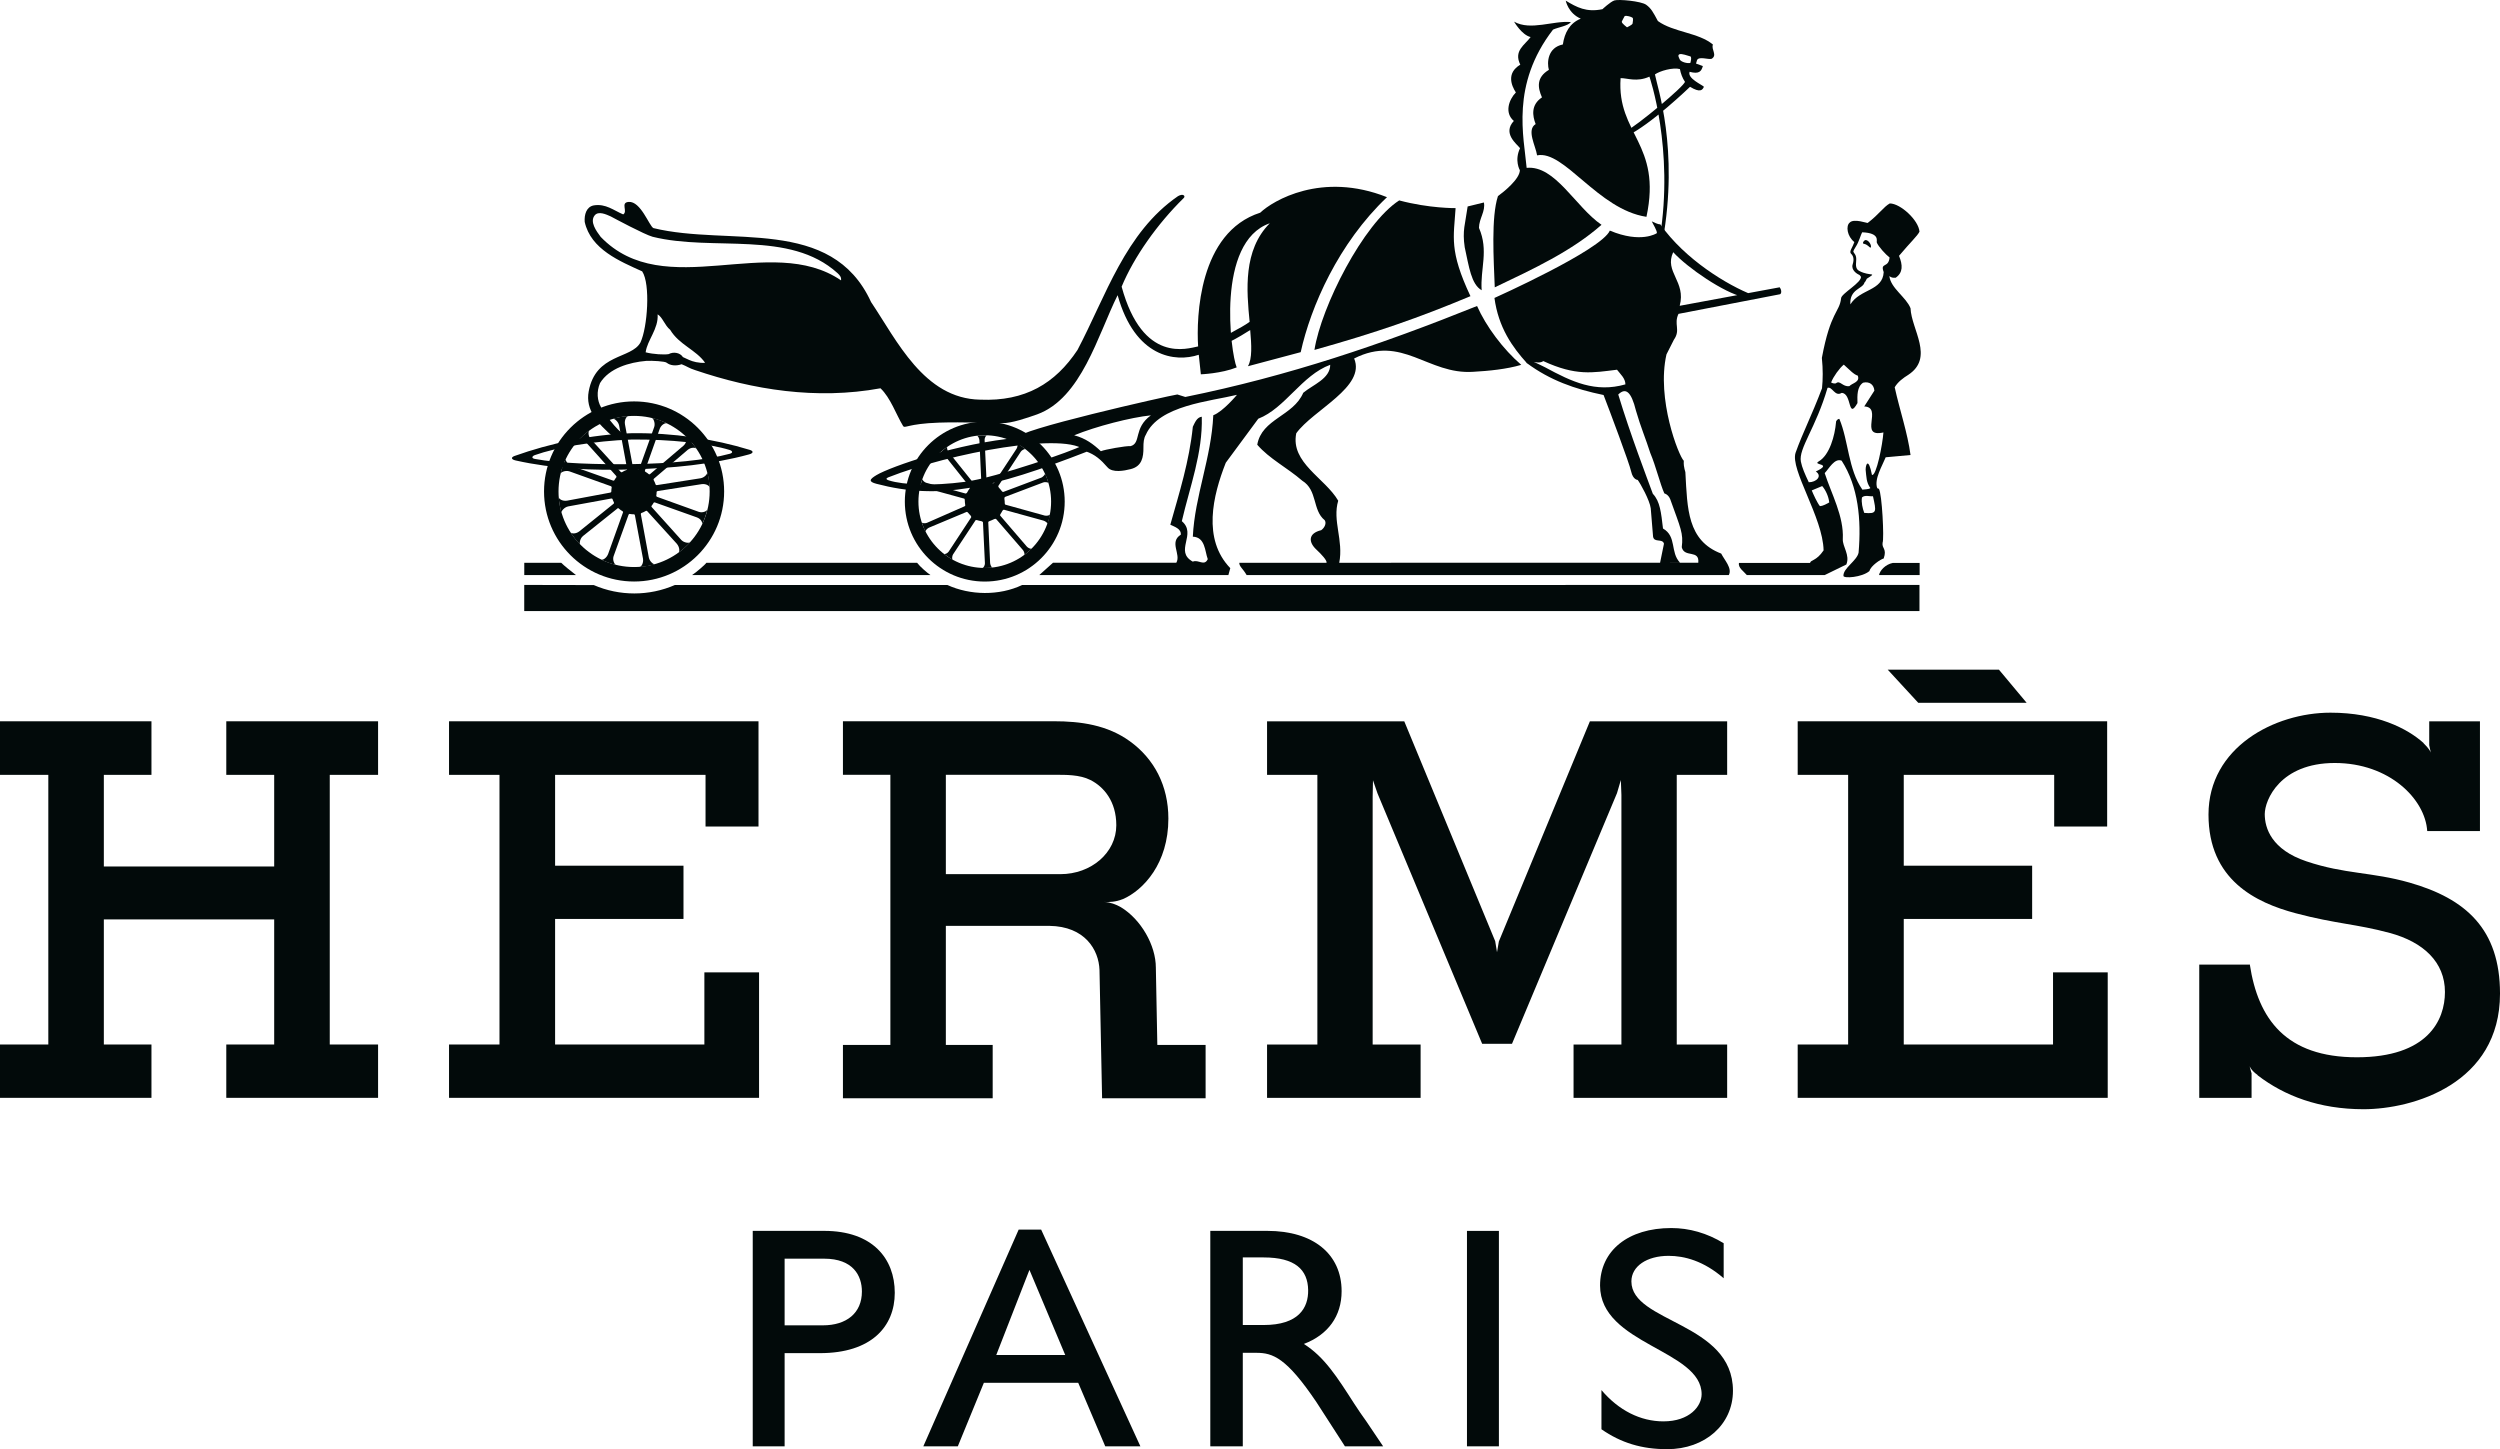 <?xml version="1.0" encoding="UTF-8"?> <svg xmlns="http://www.w3.org/2000/svg" xmlns:xlink="http://www.w3.org/1999/xlink" version="1.1" id="Слой_1" x="0px" y="0px" viewBox="0 0 1000 579.669" style="enable-background:new 0 0 1000 579.669;" xml:space="preserve"> <style type="text/css"> .st0{fill:#020A0A;} </style> <g> <polygon class="st0" points="0,288.516 60.585,288.516 60.585,309.944 41.535,309.944 41.535,346.596 109.677,346.596 109.677,309.944 90.516,309.944 90.516,288.516 151.231,288.516 151.231,309.944 131.902,309.944 131.902,417.801 151.231,417.801 151.231,439.135 90.516,439.135 90.516,417.801 109.677,417.801 109.677,367.762 41.535,367.762 41.535,417.801 60.585,417.801 60.585,439.135 0,439.135 0,417.801 19.328,417.801 19.328,309.944 0,309.944 "></polygon> <polygon class="st0" points="719.075,288.516 842.863,288.516 842.863,330.609 821.677,330.609 821.677,309.944 761.501,309.944 761.501,346.28 812.858,346.28 812.858,367.577 761.501,367.577 761.501,417.801 821.213,417.801 821.213,388.948 843.086,388.948 843.086,439.135 719.075,439.135 719.075,417.801 739.257,417.801 739.257,309.944 719.075,309.944 "></polygon> <polygon class="st0" points="179.613,288.516 303.401,288.516 303.401,330.609 282.215,330.609 282.215,309.944 222.039,309.944 222.039,346.28 273.396,346.28 273.396,367.577 222.039,367.577 222.039,417.801 281.751,417.801 281.751,388.948 303.624,388.948 303.624,439.135 179.613,439.135 179.613,417.801 199.795,417.801 199.795,309.944 179.613,309.944 "></polygon> <polygon class="st0" points="755.081,267.86 767.298,281.118 810.652,281.118 799.568,267.86 "></polygon> <path class="st0" d="M963.813,353.043c-15.132-4.308-25.828-3.323-41.219-8.503 c-13.925-4.661-16.692-13.221-16.692-18.883c0-5.663,6.146-20.461,28.018-20.461 c21.872,0,36.188,14.482,36.967,27.238l0.093-0.074v0.074h21v-43.912h-20.294 v9.562l0.631,2.97c0.056,0.168,0.056,0.241,0.056,0.241l-0.056-0.241 c-0.148-0.464-0.705-1.633-2.897-3.769c-0.018-0.036-0.018-0.074-0.037-0.111 c-6.406-5.774-18.734-12.105-37.19-12.105c-22.411,0-48.795,13.888-48.795,40.755 c0,26.124,18.883,35.24,34.944,39.492c16.042,4.252,24.23,4.252,37.599,7.873 c13.387,3.621,22.039,11.642,22.039,23.599c0,11.345-6.925,26.124-35.259,26.124 c-28.315,0-39.492-15.262-42.798-37.135l-0.223,0.075h-19.997v53.288h20.926v-9.989 c-0.037-0.037-0.074-0.057-0.074-0.057l-0.724-2.618c0,0,0.724,1.801,3.101,3.435 c0.074,0.112,0.13,0.168,0.186,0.261c10.62,8.113,24.472,13.516,42.278,13.516 c19.83,0,54.606-10.174,54.606-46.27C1000,371.61,986.26,359.449,963.813,353.043"></path> <polygon class="st0" points="670.698,417.808 670.698,309.951 690.862,309.951 690.862,288.524 635.958,288.524 599.548,376.57 598.805,380.878 598.081,376.478 561.707,288.524 506.822,288.524 506.822,309.951 526.949,309.951 526.949,417.808 506.822,417.808 506.822,439.142 568.243,439.142 568.243,417.808 549.063,417.808 549.063,318.659 549.193,312.104 550.994,317.341 592.863,417.511 604.802,417.511 646.801,317.248 648.342,312.011 648.565,317.99 648.565,417.808 629.422,417.808 629.422,439.142 690.862,439.142 690.862,417.808 "></polygon> <path class="st0" d="M230.393,230.028h-20.684v-4.919h14.779 C225.305,225.981,228.758,228.803,230.393,230.028"></path> <path class="st0" d="M751.612,230.039c0.278-1.726,2.487-4.27,5.496-4.864h10.751v4.864 H751.612z"></path> <path class="st0" d="M408.847,234.009c-9.173,4.364-20.814,4.141-29.912-0.018H269.982 c-10.305,4.512-22.151,4.512-32.475,0.037l-27.814-0.056v10.453h558.096v-10.453 L408.847,234.009z"></path> <path class="st0" d="M276.82,230.028c1.578-0.984,5.422-4.326,5.737-4.919h84.277 c1.225,1.615,4.011,3.991,5.347,4.919H276.82z"></path> <path class="st0" d="M393.908,227.184c14.649,0,26.532-11.882,26.532-26.532 c0-14.669-11.883-26.551-26.532-26.551c-14.65,0-26.533,11.882-26.533,26.551 C367.375,215.302,379.258,227.184,393.908,227.184v5.441 c-17.658,0-31.973-14.315-31.973-31.973s14.315-31.992,31.973-31.992 c17.657,0,31.973,14.335,31.973,31.992s-14.315,31.973-31.973,31.973V227.184z"></path> <path class="st0" d="M289.656,196.584c0-19.885-16.135-36.02-36.021-36.02 c-19.886,0-36.021,16.134-36.021,36.02c0,19.886,16.135,36.021,36.021,36.021 C273.521,232.605,289.656,216.47,289.656,196.584h-5.793 c0,16.693-13.536,30.229-30.227,30.229c-16.692,0-30.228-13.536-30.228-30.229 c0-16.692,13.536-30.227,30.228-30.227c16.692,0,30.227,13.536,30.227,30.227H289.656z"></path> <path class="st0" d="M410.776,218.686l-10.676-12.421c-0.13-0.13-0.037-0.447,0.074-0.631 c0.223-0.334,0.557-0.836,0.78-1.319c0.074-0.186,0.446-0.464,0.631-0.427 l15.764,4.345c0.613,0.168,1.783,0.892,1.653,1.393 c0.241-0.649,0.909-3.008,1.021-3.9c-0.112,0.502-1.523,0.669-2.117,0.502 l-15.726-4.363c-0.186-0.037-0.279-0.372-0.279-0.576 c0-0.409-0.037-1.3-0.148-1.82c-0.037-0.204,0.093-0.631,0.279-0.706 l15.281-5.792c0.576-0.223,1.949-0.148,2.135,0.334 c-0.186-0.669-1.04-3.194-1.467-3.992c0.205,0.483-0.835,1.466-1.411,1.708 l1.021-0.371l-16.283,6.126c-0.148,0.075-0.427-0.148-0.557-0.297 c-0.241-0.334-0.798-1.039-1.17-1.393c-0.167-0.148-0.316-0.575-0.223-0.742 l8.987-13.702c0.352-0.52,1.485-1.226,1.912-0.947 c-0.538-0.427-2.618-1.949-3.416-2.339c0.427,0.278,0.111,1.615-0.223,2.153 l-8.986,13.647c-0.093,0.168-0.446,0.15-0.631,0.093 c-0.39-0.129-1.263-0.371-1.783-0.426c-0.205-0.037-0.576-0.279-0.594-0.483 l-0.78-16.377c-0.037-0.631,0.446-1.801,0.947-1.82 c-0.687-0.018-3.212,0-4.085,0.148c0.52-0.036,1.022,1.151,1.058,1.783 l0.743,16.339c0.037,0.168-0.26,0.352-0.446,0.427 c-0.39,0.13-1.244,0.445-1.69,0.706c-0.185,0.092-0.631,0.111-0.761-0.037 l-10.268-12.831c-0.39-0.483-0.761-1.745-0.352-2.06 c-0.576,0.39-2.674,2.135-3.286,2.784c0.39-0.333,1.615,0.093,2.023,0.576 l10.212,12.831c0.13,0.111,0,0.445-0.112,0.612 c-0.241,0.334-0.742,1.078-0.966,1.561c-0.074,0.185-0.445,0.464-0.631,0.426 l-15.764-4.308c-0.613-0.167-1.615-1.039-1.466-1.541 c-0.241,0.65-1.096,3.195-1.207,4.085c0.111-0.501,1.523-0.706,2.116-0.538 l15.727,4.326c0.185,0.019,0.278,0.354,0.278,0.558 c0,0.408,0.074,1.577,0.186,2.098c0.037,0.204-0.13,0.372-0.316,0.445 l-15.003,6.592c-0.576,0.241-1.894,0.26-2.098-0.223 c0.223,0.669,1.096,3.027,1.541,3.807c-0.204-0.483,0.798-1.411,1.374-1.652 l15.039-6.295c0.167-0.074,0.446,0.13,0.576,0.298 c0.26,0.315,0.65,0.798,1.021,1.15c0.167,0.15,0.316,0.576,0.223,0.743 l-8.986,13.684c-0.353,0.538-1.486,1.207-1.912,0.91 c0.538,0.426,2.766,1.987,3.565,2.376c-0.445-0.261-0.26-1.616,0.074-2.135 l9.005-13.666c0.074-0.148,0.427-0.13,0.613-0.075 c0.39,0.112,1.262,0.372,1.783,0.427c0.204,0.019,0.575,0.279,0.594,0.483 l0.78,16.359c0.037,0.631-0.483,1.856-1.002,1.874 c0.705,0.037,3.212-0.036,4.085-0.185c-0.501,0.036-0.947-1.151-1.003-1.783 l-0.742-16.339c-0.037-0.168,0.26-0.372,0.445-0.427 c0.39-0.148,1.504-0.576,1.95-0.835c0.186-0.112,0.631-0.148,0.761,0 l10.732,12.422c0.409,0.483,0.836,1.67,0.446,2.005 c0.557-0.408,2.506-1.987,3.101-2.655 C412.354,219.744,411.202,219.151,410.776,218.686"></path> <path class="st0" d="M252.768,175.807c15.281-0.111,30.357,1.505,39.065,4.178 c1.133,0.352,1.523,1.132,0.074,1.522c-9.525,2.6-24.36,3.955-38.917,4.141 c-13.889,0.186-29.374-0.26-39.066-2.08c-1.467-0.279-1.114-1.114,0-1.522 C222.503,178.982,237.487,176.383,252.768,175.807l-0.056-2.525 c-16.543,0.538-32.771,4.066-46.882,9.098c-1.448,0.52-1.467,1.375,0.409,1.802 c15.039,3.379,31.156,4.104,46.789,3.583c15.653-0.502,31.713-1.931,46.567-5.997 c1.876-0.502,1.82-1.355,0.353-1.801c-14.315-4.4-30.673-6.889-47.235-6.685 L252.768,175.807z"></path> <path class="st0" d="M414.861,165.747c-4.178,1.468-10.101,3.528-13.982,3.528 c-2.228,0-16.061-0.556-25.326-0.222c-12.663,0.445-13.573,2.488-14.334,1.318 c-2.785-4.604-5.014-11.27-9.024-15.058c-25.697,4.715-51.098,0.556-74.065-7.242 l0.316-3.213c1.17,0.241,2.358,0.354,3.602,0.261 c-3.602-5.199-10.398-7.204-13.981-13.201c-2.21-1.783-3.008-4.994-5.014-6.183 c0.409,5.793-4.196,10.38-4.79,15.188c3.026,0.817,7.557,1.021,9.191,0.724 c2.043-1.096,4.661-0.52,5.719,1.189c1.987,0.853,2.915,1.541,5.273,2.023 l-0.316,3.213c-2.6-0.817-3.194-1.486-5.478-2.376 c-2.395,0.835-4.642,0.464-5.941-0.576c-0.576-0.631-5.979-0.892-8.226-0.762 c-6.684,0.558-14.816,2.897-18.474,8.876c-1.466,3.435-1.133,7.056,0.446,9.729 c1.021,1.856,5.886,8.967,9.618,11.233l-4.531,0.799 c-6.554-5.663-11.437-10.993-10.063-18.438 c2.822-15.262,17.082-12.885,20.702-19.569c2.822-5.979,4.066-23.395,0.687-28.446 c-8.801-3.991-20.591-8.801-22.986-19.792c-0.205-2.786,0.594-5.997,3.602-6.591 c4.79-0.799,7.984,2.005,11.79,3.602c1.987-1.207-1.244-4.735,2.191-4.994 c4.828-0.372,8.225,9.636,9.896,10.472l-0.316,3.471 c-3.286-0.91-15.281-7.353-16.766-8.15c-1.801-0.799-4.902-2.265-6.406-0.409 c-2.043,2.526,0.594,6.202,2.395,8.597c25.586,26.589,67.956-1.801,96.142,17.398 c0.204-1.207-0.464-2.042-1.411-2.897c-19.18-17.398-49.76-8.522-73.954-14.539 l0.316-3.471c30.358,7.408,71.243-5.014,87.063,29.577 c10.267,15.225,21.166,38.676,43.651,39.048 c17.992,0.762,30.023-6.48,38.917-19.867 c11.344-21.519,19.087-47.012,40.198-61.533c2.116-1.225,3.156-0.018,2.265,0.78 c-10.509,10.306-19.867,23.543-24.806,35.427 c8.467,30.952,26.347,24.732,30.599,23.896 c-0.743-11.678,0.241-45.619,24.843-53.492 c4.976-4.753,24.583-16.599,50.707-6.201 c-19.459,18.474-30.506,43.8-34.517,61.996l-21.111,5.626 c1.764-2.99,1.43-8.578,0.91-14.482c-2.005,1.188-4.345,2.877-9.618,5.44 c-1.857,0.502-0.093-2.562-0.112-2.84c-0.074-0.743,5.552-3.027,9.506-5.868 c-1.244-12.626-2.637-28.686,8.059-39.436 c-21.576,7.482-15.689,51.821-13.239,57.651 c-6.146,2.469-14.334,2.766-14.334,2.766l-0.835-7.817 c-9.377,3.138-25.512,1.078-32.456-23.84 C439.091,134.091,432.573,159.286,414.861,165.747"></path> <path class="st0" d="M747.979,98.975c-1.096-0.964-1.579-1.299-2.526-1.485 c-0.483-0.093-0.278-0.78,0.353-1.3c0.668-0.538,1.894,0.297,2.451,1.69 C748.443,98.363,748.536,99.292,747.979,98.975"></path> <path class="st0" d="M258.916,204.499l11.79,12.979c1.226,1.448,1.17,3.138,0.724,3.528 c1.207-0.724,3.843-3.101,4.586-4.122c-0.427,0.408-2.321,0.297-3.472-0.873 l-11.809-13.128c-0.167-0.148-0.223-0.445-0.056-0.613 c0.334-0.426,0.465-0.612,0.762-1.132c0.112-0.204,0.353-0.241,0.557-0.148 l16.803,5.979c1.764,0.687,2.228,2.116,2.024,2.673 c0.724-1.225,1.912-4.568,2.08-5.793c-0.167,0.558-1.745,1.411-3.324,0.91 l-16.729-6.016c-0.204-0.056-0.371-0.278-0.334-0.501 c0.075-0.538,0.13-0.798,0.13-1.393c0.019-0.241,0.204-0.371,0.409-0.427 l17.62-2.766c1.875-0.241,3.119,0.743,3.137,1.319 c0.056-1.412-0.445-4.921-0.928-6.072c0.148,0.649-1.002,2.08-2.618,2.395 l-17.528,2.748c-0.205,0.037-0.427-0.056-0.501-0.278 c-0.167-0.502-0.445-1.207-0.762-1.727c-0.111-0.204-0.056-0.409,0.112-0.576 l13.48-11.512c1.466-1.189,3.175-0.928,3.509-0.465 c-0.705-1.243-3.138-4.029-4.122-4.79c0.39,0.427,0.223,2.414-0.984,3.51 l-13.406,11.401c-0.148,0.148-0.39,0.204-0.557,0.056 c-0.409-0.354-0.817-0.65-1.337-0.947c-0.205-0.111-0.279-0.297-0.186-0.538 l5.923-16.692c0.687-1.764,2.302-2.358,2.841-2.154 c-1.207-0.724-4.735-2.005-5.979-2.172c0.557,0.168,1.43,2.024,0.929,3.603 l-5.942,16.561c-0.074,0.205-0.26,0.372-0.483,0.316 c-0.538-0.111-1.04-0.148-1.634-0.148c-0.241,0-0.409-0.186-0.427-0.409 l-3.231-17.379c-0.297-1.876,0.705-3.175,1.281-3.268 c-1.411-0.018-4.902,0.631-6.053,1.096c0.576-0.111,2.08,1.039,2.432,2.636 l3.194,17.287c0.074,0.204-0.037,0.483-0.26,0.558 c-0.501,0.167-1.226,0.501-1.727,0.835c-0.204,0.129-0.445,0.056-0.594-0.112 l-11.883-13.015c-1.244-1.448-1.077-3.101-0.631-3.49 c-1.207,0.724-3.843,3.101-4.586,4.122c0.427-0.408,2.358-0.297,3.509,0.873 l11.772,13.11c0.167,0.148,0.223,0.445,0.074,0.631 c-0.334,0.408-0.464,0.594-0.761,1.114c-0.112,0.204-0.353,0.241-0.557,0.148 l-16.581-5.886c-1.764-0.687-2.451-2.21-2.247-2.748 c-0.724,1.207-1.912,4.549-2.098,5.793c0.186-0.558,1.95-1.337,3.528-0.835 l16.544,5.922c0.185,0.056,0.371,0.279,0.334,0.502 c-0.074,0.538-0.148,1.039-0.148,1.633c0,0.241-0.185,0.372-0.39,0.427 l-17.305,3.231c-1.875,0.297-3.212-0.706-3.305-1.282 c-0.019,1.412,0.613,4.883,1.077,6.054c-0.111-0.576,1.058-2.117,2.655-2.469 l17.249-3.157c0.204-0.056,0.445,0.037,0.52,0.261 c0.186,0.501,0.26,0.742,0.538,1.262c0.112,0.204,0.056,0.408-0.111,0.556 l-13.74,11.066c-1.504,1.133-3.101,0.873-3.472,0.409 c0.668,1.262,2.878,4.029,3.843,4.827c-0.39-0.445-0.112-2.376,1.133-3.398 l13.702-10.954c0.149-0.186,0.372-0.223,0.557-0.075 c0.39,0.372,1.022,0.835,1.541,1.132c0.205,0.112,0.279,0.298,0.167,0.539 l-5.923,16.543c-0.687,1.763-2.154,2.469-2.692,2.265 c1.207,0.724,4.549,1.912,5.793,2.08c-0.557-0.186-1.43-1.857-0.928-3.417 l5.997-16.618c0.056-0.204,0.26-0.352,0.483-0.315 c0.538,0.111,1.04,0.148,1.634,0.148c0.241,0,0.408,0.186,0.427,0.427 l3.231,17.323c0.278,1.856-0.705,3.212-1.3,3.305 c1.43,0.019,4.902-0.612,6.071-1.095c-0.576,0.129-2.08-1.04-2.432-2.637 l-3.194-17.286c-0.075-0.205,0.018-0.483,0.241-0.558 c0.52-0.167,1.225-0.501,1.727-0.817 C258.525,204.258,258.767,204.332,258.916,204.499"></path> <path class="st0" d="M740.405,101.48c-0.427-0.39-0.279-1.095,0.037-1.763 c0.631-1.355,0.928-1.783,1.3-2.897c-2.915-2.284-3.472-6.498-1.857-7.78 c1.634-1.783,7.074,0.316,7.204,0.13c4.661-3.583,6.313-6.387,8.82-7.798 c4.308,0.018,11.567,6.758,11.883,11.307c-0.854,1.727-3.639,4.234-8.188,9.655 c1.523,3.714,1.634,6.703-1.337,8.763c-0.26-0.093-1.281,0.334-2.525-0.667 c0.557,4.901,6.703,8.392,8.467,12.867c0.353,8.578,9.581,19.737-0.91,26.644 c-1.987,1.225-4.196,2.84-5.422,4.976c1.987,9.079,5.162,18.251,6.332,27.089 l-9.934,0.91c-1.355,3.379-4.735,8.838-3.361,12.402 c0.13,0.223-0.334-0.297,0.65,0.241c1.244,1.931,2.154,19.905,1.467,21.575 c-0.334,2.396,1.819,2.265,0.445,6.258c-1.244,0.315-5.18,2.934-5.7,5.032 c-3.026,2.562-10.305,3.026-10.398,1.949c-0.185-3.082,5.385-6.035,6.053-9.302 c1.133-13.183-0.093-26.422-6.777-36.8c-2.841-1.133-5.013,3.119-6.777,4.976 c2.674,8.299,7.724,17.323,7.242,26.403c-0.149,3.026,2.97,6.368,1.411,10.156 l-8.671,4.233l-31.137-0.018c-1.262-1.504-3.528-2.897-3.156-4.846h28.482 c0.148-1.282,2.469-0.669,5.385-5.014c-0.223-13.127-13.536-32.437-11.178-39.121 c2.878-8.077,6.313-14.539,10.547-25.716l2.209-0.186 c-4.661,16.08-11.679,24.268-10.658,29.523c0.445,2.339,1.615,4.994,3.157,8.243 l1.188,3.268c0.631,1.541,2.228,5.05,3.268,6.276 c1.448-0.093,2.729-0.966,3.732-1.468c-0.241-2.395-1.504-5.068-2.822-6.554 l-4.178,1.745l-1.188-3.268c3.026,0,5.551-2.469,2.822-4.308 c7.204-3.398-1.634-2.414,1.151-4.029c4.363-2.544,6.461-10.287,6.925-15.653 c-0.056-0.631,0.706-1.393,1.337-1.355c3.713,8.894,3.49,20.127,9.209,28.316 l-0.167,3.101c-0.334,1.876,0.223,4.4,0.909,6.183 c5.199,0.464,4.846-0.427,3.491-6.666c-1.077,0.186-3.268-0.631-4.4,0.483 l0.167-3.101c0.594-0.148,2.637-0.075,3.194-0.65 c-1.671-2.265-1.579-4.549-1.894-7.333c0-2.136,1.115-5.125,2.525,2.08 c1.764,0.649,4.271-12.348,4.586-16.99c-10.119,2.247,0-10.081-7.669-10.398 l4.048-6.312c-0.167-2.358-1.894-3.807-4.512-3.194l-2.135-2.823 c-1.523-0.371-3.583-2.618-5.589-4.4c-1.727,1.411-4.159,4.772-5.032,7.056 c-0.019,0.352,1.615,0.669,1.949,0.372c1.597-1.3,2.618,1.577,5.329,1.17 c1.132-1.225,4.382-1.579,3.342-4.196l2.135,2.823 c-2.432,1.633-2.34,5.087-2.247,8.15c-3.936,6.963-2.135-3.973-6.332-4.066 c-2.711,1.672-3.75-2.693-5.644-2.024l-2.209,0.186 c0.371-3.601,0.408-7.612-0.056-12.161c3.491-18.698,7.037-18.141,7.687-23.822 c-0.019-1.913,8.578-6.424,7.928-8.819c0.316,0.352,1.486,1.987,1.411,2.506 c-0.575,2.544-6.015,2.526-5.625,8.727c3.862-6.276,12.941-5.292,13.331-12.923 c-1.504-4.03,1.931-1.43,2.358-5.831c-1.467-1.077-4.512-4.4-5.125-5.997 c-0.223-0.558,1.43-3.807-5.849-4.085c-0.483,0.799-1.374,3.992-2.414,5.534 c-0.538,0.817-1.244,1.987-1.077,2.321c0.353,0.742,1.319,1.207,1.096,3.601 c-0.186,1.931-0.148,3.286,1.262,4.011c4.363,2.321,7.408,0.279,2.99,3.101 c-0.205,0.334-0.557,1.264-0.947,1.541c-0.167-0.519-1.689-2.988-2.116-3.119 c-0.873-0.316-3.305-1.931-2.6-4.141 C741.723,103.709,741.37,102.372,740.405,101.48"></path> <path class="st0" d="M593.558,80.992c0.705,3.51-1.931,6.406-1.968,10.157 c3.973,9.134,0.464,16.357,1.077,24.954c-4.196-2.396-5.069-9.432-6.777-17.194 c-1.002-6.777,0.186-9.153,1.17-16.32L593.558,80.992z"></path> <path class="st0" d="M582.239,83.246c-0.743,11.697-2.637,16.952,5.941,35.223 c-20.535,8.597-37.635,14.557-62.405,21.501 c2.729-17.324,19.533-50.522,33.904-59.805 C571.786,83.395,582.239,83.246,582.239,83.246"></path> <path class="st0" d="M528.487,212.072c-5.292,1.264-5.125,4.81-1.931,7.762 c2.005,1.856,4.326,4.363,4.066,5.273h-34.907c0,1.597,1.393,2.21,2.933,4.921 h192.877c1.448-2.711-1.69-5.924-3.045-8.597 c-13.591-5.18-13.517-18.066-14.315-32.251c0.093-0.594-0.817-1.913-0.65-4.865 c-2.023-1.912-10.991-24.713-6.925-42.556l2.971-5.867 c2.804-3.992-0.167-6.146,1.838-10.342l40.625-7.853 c0.743-0.372,0.557-2.024-0.204-2.767c-0.241-0.241,0.334,0,0,0l-39.938,7.39 c2.637-9.785-6.295-13.536-2.6-21.445c5.756,6.294,20.405,16.302,28.092,17.917 l3.881-0.724c-10.212-3.936-27.238-14.241-37.135-28.334 c-1.188,0-2.395-0.798-3.398-1.188c0.186,0.594,2.433,4.122,1.969,4.753 c0,0-6.276,4.196-18.753-1.058c-3.361,7.78-46.158,26.941-46.158,26.941 c1.597,11.846,7.204,19.701,13.016,26.106c0.65,0.78-1.318-1.318,0,0 c9.191,6.796,19.05,10.324,30.636,12.719 c2.433,6.294,10.287,27.22,11.029,30.581c0.743,3.379,2.618,3.379,2.618,3.379 c1.133,1.485,4.809,8.17,5.218,11.363l0.928,11.288 c0.39,2.6,3.769,0.65,4.363,2.859l-1.559,7.631l7.965-0.056 c-4.011-4.196-1.207-10.453-6.796-13.647c-0.761-6.369-1.151-10.844-4.066-13.889 c-2.321-6.312-9.042-23.877-13.833-39.715l2.859-4.048 c-11.994,3.417-21.334-0.984-32.121-6.832c-8.263-4.159-3.138-0.687-0.724-2.488 c13.09,6.033,19.681,4.66,29.485,3.453c1.393,1.801,3.361,3.472,3.361,5.867 l-2.859,4.048c2.915-2.841,5.161-1.355,7.093,6.498 c1.82,6.351,4.048,11.586,5.719,16.897c2.265,5.347,3.936,12.44,5.626,16.172 c0,0,1.504,0.279,2.339,2.285c4.196,11.734,5.329,13.609,4.624,19.217 c1.002,4.4,7.167,0.799,6.61,6.22l-143.618,0.018 c1.783-8.987-2.803-16.84-0.408-24.824c-5.199-9.006-19.18-15.188-16.785-26.978 c6.796-9.396,27.944-18.567,23.154-29.912c19.236-9.748,29.411,6.517,47.588,5.329 c6.35-0.352,13.425-1.058,19.255-2.784c-7.185-6.183-14.074-15.356-17.676-23.543 c-38.156,15.355-75.328,27.999-116.696,36.391l-3.194-1.002 c-3.658,0.556-66.044,14.612-63.779,17.341 c-23.525,2.006-51.005,11.568-56.556,14.91c-2.822,1.69-3.323,2.618,0,3.49 c24.992,6.573,45.694,2.153,84.649-13.053l-2.897-1.987 c-2.247,1.486-33.57,12.551-46.456,14.26c-12.867,1.69-24.546,1.243-30.32-0.576 c-1.411-0.445-1.095-0.892-0.223-1.244c24.546-9.711,71.911-18.641,78.93-10.398 c3.732,1.244,6.108,3.398,8.708,6.387c1.987,2.303,6.61,1.411,9.32,0.724 c4.438-1.132,5.106-4.66,5.069-8.69l-5.161-0.483 c-1.579-0.222-10.472,1.375-11.865,2.024c-2.99-2.804-6.071-5.161-10.676-6.368 c8.801-3.603,22.69-7.168,30.692-7.985c-7.093,5.125-3.751,11.141-8.151,12.329 l5.161,0.483c0-1.819,0.093-3.62,0.966-5.05 c5.199-11.79,25.864-13.368,36.448-15.968c0,0-5.533,6.684-9.47,8.17 c-0.798,17.193-7.39,32.177-8.188,48.571c4.995,0.204,4.79,5.793,5.979,8.987 c-1.393,3.008-3.788,0-5.979,1.003c-7.613-4.196,1.783-10.991-4.4-16.191 c3.194-13.777,8.392-27.182,7.984-41.776c-1.987,0.204-2.785,2.414-3.583,4.011 c-1.411,13.795-5.403,26.385-9.005,39.177c1.597,0.799,4.4,1.597,4.196,3.992 c-4.79,2.99,0.205,7.835-1.801,11.233h-49.334l-5.477,4.921h75.643l0.761-2.766 c-11.196-11.586-7-28.984-1.801-42.166l12.997-17.602 c10.787-4.196,17.379-17.38,28.779-21.576c0,5.589-7,8.003-10.788,11.197 c-4.011,9.395-16.599,10.38-18.4,20.777c4.809,5.607,11.994,9.191,17.992,14.389 c6.202,3.807,3.992,11.79,8.987,15.801 C530.678,209.27,529.88,211.071,528.487,212.072"></path> <path class="st0" d="M612.254,14.821c-2.358,3.213-6.888,5.478-4.141,11.048 c-5.644,3.36-3.528,8.411-1.764,11.104c-2.859,2.952-4.604,8.206-0.817,11.399 c-4.623,4.995,1.17,9.21,2.488,10.9c-2.358,4.957-0.074,8.819-0.074,8.819 c-0.074,3.583-6.48,8.69-8.763,10.342c-2.767,8.411-1.708,25.307-1.281,36.503 c15.541-7.408,30.748-14.482,42.705-25.01 c-10.472-7.186-18.549-23.915-29.949-22.782 c-1.077-12.292-6.461-33.236,10.547-55.294c2.191-1.003,5.793-1.411,7.185-3.008 c-7-0.724-16.135,3.583-22.764-0.186 C605.625,8.657,608.707,14.023,612.254,14.821"></path> <path class="st0" d="M648.762,8.855c-0.019,0.502,2.042,2.081,2.042,2.081 s2.209-1.04,2.228-1.541c0.019-0.502,0.427-1.968-0.055-2.321 c-0.464-0.354-2.265-0.929-3.101-0.65c0,0-1.096,1.931-1.226,2.432l-1.262,1.151 l-7.594-5.069l1.188-1.262c0,0,3.138-2.952,4.79-3.509 c1.652-0.538,10.639,0.279,12.681,1.726c2.024,1.468,2.786,2.953,4.698,6.517 c6.164,4.493,16.376,4.624,22.021,9.414c-0.798,1.987,1.894,4.215-0.52,5.7 c-1.411,0.39-5.032-1.096-5.83,0.501l-0.873,2.952l-2.284-0.241 c0,0,1.448-3.955,0.427-4.195c-1.021-0.261-3.454-1.207-4.308-0.836 c-0.836,0.372-0.223,1.3,0.148,2.135c0.39,0.854,3.082,1.783,4.549,1.244 l2.005,0.372l2.655,0.966c-0.594,2.117-1.467,3.323-5.292,2.302 c-1.021,2.637,5.069,5.218,5.719,5.979c-0.557,1.3-1.448,2.507-5.552,0.018 c0,0-15.931,15.393-25.474,19.774c-9.525,4.364-0.26-1.967-0.26-1.967 c4.234-2.006,23.618-18.141,23.692-19.83c-1.002-1.43-1.708-3.379-2.005-5.069 c-2.767-0.762-8.04,0.742-9.99,2.135c0.836,4.79,9.674,29.745,3.101,66.527 l-1.17-1.04c5.83-35.797-4.14-64.596-4.14-64.596 c-5.032,2.285-8.894,0.558-11.53,0.595c-1.578,22.503,16.618,26.086,10.342,55.479 c-19.403-2.934-32.92-26.83-43.745-24.583 c-0.557-3.788-4.344-10.213-0.575-12.515c-1.281-3.306-1.969-7.669,2.525-10.676 c-1.783-4.048-2.228-8.021,2.766-11.011c-0.798-2.804-0.557-8.912,5.589-10.156 c0.705-4.715,2.711-8.504,7.167-10.323c-5.05-2.154-6.016-7.204-6.016-7.204 c4.438,2.673,8.263,4.753,14.687,3.416L648.762,8.855z"></path> <path class="st0" d="M424.201,349.659h-45.861v-39.734h43.374 c4.53,0,10.1-0.13,14.464,2.08c5.329,2.693,10.342,8.522,10.342,18.085 C446.52,341.118,436.438,349.659,424.201,349.659 M462.933,417.967l-0.594-30.932 c0-8.876-5.923-19.291-14.018-24.175c-1.912-1.096-4.233-1.968-6.554-2.08 c2.005,0.111,4.661-0.037,7.185-1.077c0.074-0.037,0.167-0.057,0.26-0.075 c8.206-3.639,18.14-14.278,18.14-32.178c0-13.219-5.7-23.914-15.355-30.914 c-9.042-6.573-19.774-8.039-30.487-8.039h-84.333v21.427h18.976v108.043h-18.976 v21.335h59.898v-21.335h-18.734v-47.624h41.405 c14.241,0.185,19.774,9.599,20.053,17.638l1.04,51.321h41.405v-21.335H462.933z"></path> <path class="st0" d="M313.847,530.135h15.3c9.506,0,15.615-4.939,15.615-13.518 c0-6.332-3.509-13.145-15.095-13.145h-15.82V530.135z M329.667,492.35 c19.384,0,28.241,11.123,28.241,24.77c0,13.516-9.377,24.137-29.93,24.137h-14.13 v37.265h-12.755V492.35H329.667z"></path> <path class="st0" d="M398.501,542.005h27.591l-14.315-34.052L398.501,542.005z M456.153,578.526 h-14.056l-10.806-25.4h-37.747l-10.416,25.4h-13.796l38.138-86.69h8.987 L456.153,578.526z"></path> <rect x="586.787" y="492.36" class="st0" width="12.774" height="86.171"></rect> <path class="st0" d="M689.471,511.304c-7.984-6.943-15.708-8.967-22.04-8.967 c-8.671,0-14.872,4.159-14.872,10.231c0,16.561,40.625,16.302,40.625,43.726 c0,13.516-11.159,23.376-26.31,23.376c-10.194,0-18.456-2.525-26.292-7.965v-15.671 c6.87,8.095,15.56,12.513,24.788,12.513c10.472,0,15.281-6.071,15.281-10.861 c0-17.825-40.626-19.849-40.626-43.466c0-14.038,11.289-23.005,28.501-23.005 c7.167,0,14.334,2.024,20.944,6.072V511.304z"></path> <path class="st0" d="M505.473,530.006h-8.355v-27.034h8.355 c12.608,0,17.639,4.919,17.788,13.015 C523.39,523.192,519.398,530.006,505.473,530.006 M546.525,568.532 c-1.634-2.246-3.064-4.344-4.828-7.055c-6.907-10.751-11.939-18.716-20.164-23.897 c9.673-3.657,15.114-11.122,15.114-21.092c0-14.909-11.401-24.137-29.708-24.137 h-22.819v86.171h12.997v-37.394h5.44c6.628,0,12.069,2.024,24.008,19.719 l11.4,17.675h15.281L546.525,568.532z"></path> </g> </svg> 